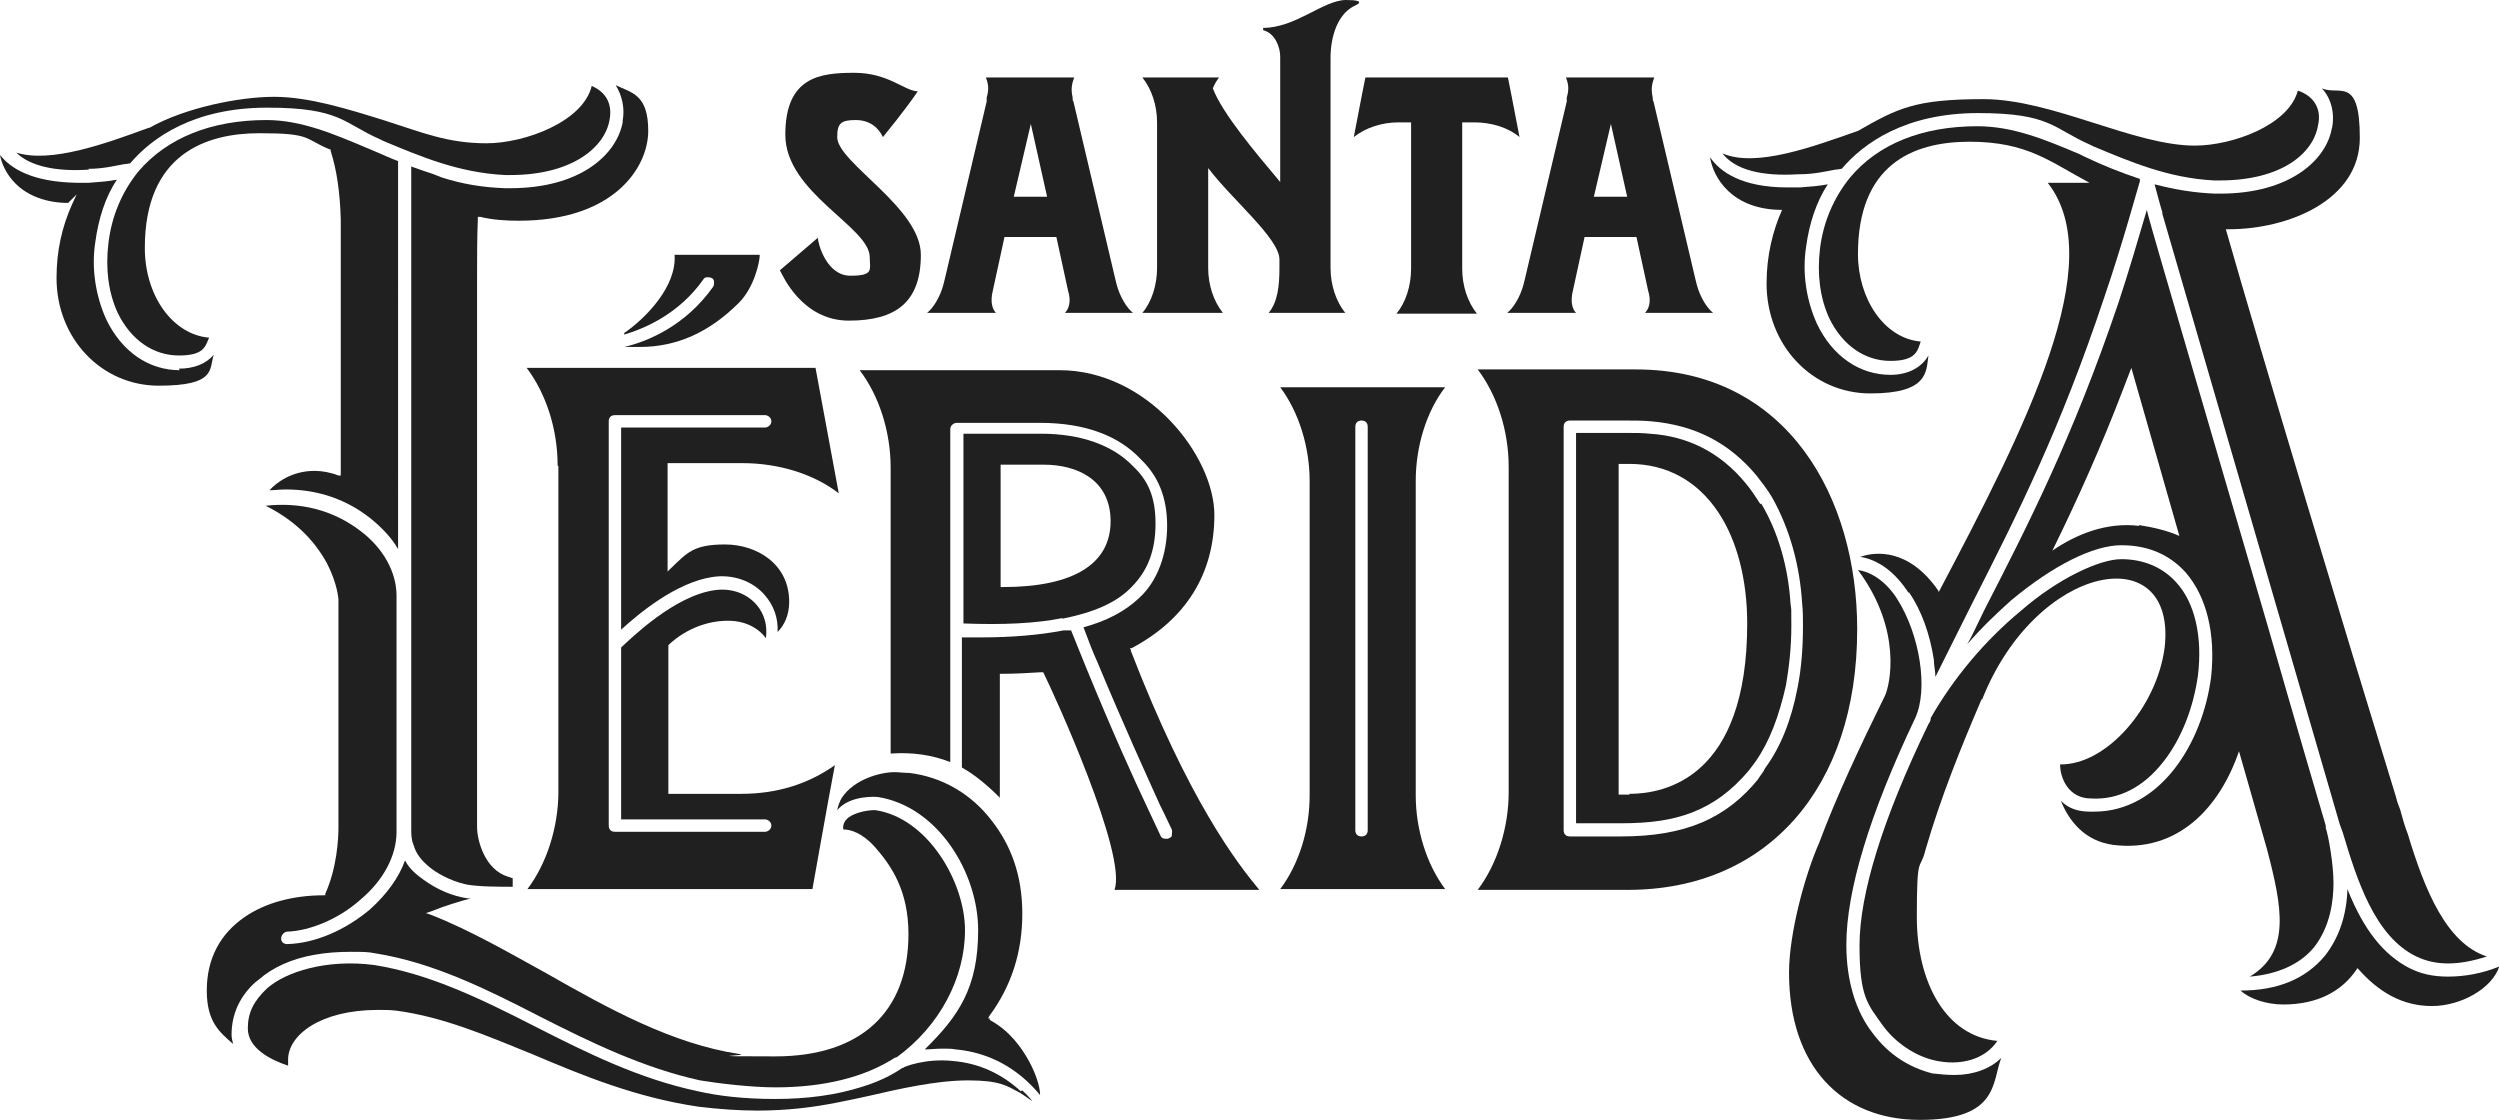 <?xml version="1.0" encoding="UTF-8"?>
<svg id="Layer_2" xmlns="http://www.w3.org/2000/svg" version="1.1" viewBox="0 0 322.8 144.6">
  <!-- Generator: Adobe Illustrator 29.8.2, SVG Export Plug-In . SVG Version: 2.1.1 Build 3)  -->
  <defs>
    <style>
      .st0 {
        fill: #202020;
      }
    </style>
  </defs>
  <g id="Layer_1-2">
    <g>
      <g>
        <path class="st0" d="M100.7,34.9l4.9-4.2c0,.7,1.1,4.9,4.2,4.9s2.5-.8,2.5-2.4c0-3.9-10.9-8.3-10.9-15.8s4.5-8,8.9-8,6.4,2.3,8.2,2.4c-.4.6-1.8,2.6-4.5,5.9-.5-1.1-1.6-2.2-3.5-2.2s-2.4.4-2.4,2.2c0,3.3,10.8,9.1,10.8,15.2s-3.2,8.5-9.3,8.5-8.6-6-8.8-6.3h0Z"/>
        <path class="st0" d="M146.4,40.4h-8.9c.4-.4.9-1.3.4-2.9l-1.5-6.9h-6.7l-1.5,6.9c-.4,1.6,0,2.5.4,2.9h-8.9c.8-.6,1.7-2.1,2.1-3.6l.2-.8,5.4-22.9c0-.1,0-.2,0-.3v-.2c.4-1.3.1-2-.1-2.6h11.4c-.2.6-.5,1.3-.2,2.6v.2c0,0,0,.2.1.3l5.4,22.9.2.8c.4,1.5,1.3,3,2.1,3.6h0ZM135.2,25.4l-2.1-9.4-2.2,9.4h4.3Z"/>
        <path class="st0" d="M171.8,7.3v27.3c0,2.2.7,4.3,1.9,5.8h-9.9c1.2-1.4,1.4-3.6,1.4-5.8v-1.1c0-2.7-6.1-7.7-9.2-11.8v12.9c0,2.2.7,4.3,1.9,5.8h-10.4c1.2-1.4,1.9-3.6,1.9-5.8V15.8c0-2.2-.7-4.3-1.9-5.8h9.9c-.3.4-.6.9-.8,1.4,1.2,3.2,5.5,8.3,8.7,12.1V7.3c0-1.1-.6-3-2.2-3.4v-.3C167.3,3.6,170.9,0,173.8,0s1.2.7,1.2.7c-3.2,1.5-3.2,6.2-3.2,6.7h0Z"/>
        <path class="st0" d="M188.8,34.7c0,2.2.7,4.3,1.9,5.8h-10.4c1.2-1.4,1.9-3.6,1.9-5.8V15.8h-1.6c-2.2,0-4.3.7-5.8,1.9l1.1-5.7.4-2h18.4l.4,2,1.1,5.7c-1.4-1.2-3.6-1.9-5.8-1.9h-1.6v18.9h0Z"/>
        <path class="st0" d="M221.3,40.4h-8.9c.4-.4.9-1.3.4-2.9l-1.5-6.9h-6.7l-1.5,6.9c-.4,1.6,0,2.5.4,2.9h-8.9c.8-.6,1.7-2.1,2.1-3.6l.2-.8,5.4-22.9c0-.1,0-.2,0-.3v-.2c.4-1.3.1-2-.1-2.6h11.4c-.2.6-.5,1.3-.2,2.6v.2c0,0,0,.2.1.3l5.4,22.9.2.8c.4,1.5,1.3,3,2.1,3.6h0ZM210.1,25.4l-2.1-9.4-2.2,9.4h4.3Z"/>
      </g>
      <g>
        <path class="st0" d="M11.4,21.8h0c1.9,0,3.5-.4,4.6-.6.3,0,.6-.1.8-.1,2.8-3.3,8.2-7.2,17.7-7.2s9.8,2,14.6,4.1l.4.2c4.8,2,9.7,4.1,15.7,4.4h.7c8,0,12.2-3.6,12.8-7.1.4-2-.4-3.6-2.3-4.4-1.1,4.6-8.6,7.4-13.6,7.4s-8.3-1.4-13-2.9c-4.8-1.5-9.9-3.1-14.4-3.1s-11.5,1.4-16.1,4h-.1c-5.7,2.1-12.7,4.6-17.1,3.2,1.7,1.7,5,2.5,9.4,2.2h0Z"/>
        <path class="st0" d="M23.2,47.8c-4,0-7.5-2.4-9.5-6.6-1.4-3.1-1.9-6.7-1.4-9.9.4-3,1.3-5.9,2.8-8.1-1,.2-2.2.3-3.6.4h-1.6C4.2,23.5,1.4,21.8,0,20c.2,1.1.8,2.5,2,3.7,1.6,1.6,4,2.5,6.8,2.5l1.1-1.1-.6,1.3c-1.3,2.9-2,6-2,9.5,0,7.8,5.8,13.9,13.2,13.9s6.5-2.1,7.1-4c-1,1.2-2.6,1.8-4.5,1.8h0Z"/>
        <path class="st0" d="M43.7,61.4c-1-.4-2.1-.6-3.1-.6-3,0-5,1.6-5.8,2.5.7,0,1.3-.1,2.1-.1,3.3,0,7.2.8,10.9,3.7h0c1.6,1.3,2.8,2.6,3.6,4V20.8c-1.1-.4-2.1-.9-3.1-1.3l-.7-.3c-4.5-1.9-8.7-3.7-13.2-3.7-7.1,0-12.8,2.3-16.5,6.6-2.2,2.7-3.5,5.9-3.9,9.3-.4,3.3,0,6.4,1.2,9,1.7,3.5,4.6,5.5,7.9,5.5s3.4-1.2,3.9-2.3c-4.7-.4-8.3-5.4-8.3-11.6,0-12.2,8-14.8,14.8-14.8s5.7.7,9.1,2.1h.1s0,.2,0,.2c.8,2.5,1.2,5.4,1.3,8.8v33.1h-.3c0-.1,0-.1,0-.1Z"/>
        <path class="st0" d="M80.4,15.8c-.8,4.2-5.5,8.5-14.5,8.5h-.7c-2.8-.1-5.4-.5-8.2-1.4l-1-.4c-.9-.3-1.8-.6-2.9-1v55.4c0,0,0,30.1,0,30.1,0,.7,0,1.4.3,2.1.3,1.1,1,2,2.1,2.9.6.5,2.4,1.7,4.7,2.2,1.6.3,4.3.3,6,.3v-1.1l-.6-.2c-3-.9-4-4.7-4-6.4V35.8c0-2.5,0-5.2.1-7.5v-.3s.3,0,.3,0c1.7.4,3.3.5,5,.5,12.3,0,16.7-6.9,16.7-11.6s-2.1-4.9-4.2-5.9c.8,1.3,1.2,2.9.9,4.6h0Z"/>
        <path class="st0" d="M127.8,131.5h-.2c0-.1.2-.4.2-.4,2.8-3.8,4.2-8.2,4.2-13.1s-1.4-8.8-4-12.1c-2.6-3.4-6.4-5.6-10.6-6.1-.7,0-1.3-.1-1.9-.1-1.8,0-5.2.9-6.8,3.3-.3.5-.5,1.1-.6,1.6,1.7-2,5.1-1.7,5.2-1.7,7.8,1.2,13,9.8,13,17.2s-2.5,11.1-6.9,15.4c.7,0,1.4-.1,2.3-.1s1.1,0,1.7.1c4.4.4,8.1,2.5,10.9,5.9,0-1.1-.6-2.9-1.5-4.5s-2.4-3.8-5-5.2h0Z"/>
        <path class="st0" d="M33.4,126.5c1.8-1.6,4.3-2.7,7.1-3.2,1.6-.3,3.2-.4,4.8-.4s2.2,0,3.2.2c7.5,1.2,14.5,4.7,21.3,8.2,6.5,3.3,13.3,6.6,20.6,8.2,2.4.4,6.7.9,9.7.9,6.3,0,11.5-1.3,15.4-3.8,0,0,.2-.1.3-.1h0c5.5-4,8.8-10.2,8.8-16.4s-4.8-14.5-11.6-15.5c-1.4,0-3.1.5-3.7,1.2-.4.4-.5,1-.4,1.3.9,0,2.4.4,4.1,2.3,2.1,2.4,4.3,5.6,4.3,11.2,0,10.1-6.2,15.8-17.2,15.8s-3-.1-4.6-.3c-8.7-1.3-17-5.9-24.9-10.4-4.9-2.7-9.9-5.6-15-7.6l-.6-.2.6-.2c2-.8,3.7-1.3,5.2-1.7-.1,0-.3,0-.4,0-2-.3-3.9-1.1-5.7-2.4-1-.7-1.9-1.5-2.4-2.5-.8,2.2-2.3,4.3-4.5,6.3-3.2,2.7-7.1,4.4-10.7,4.5-.5,0-.8-.3-.8-.7s.3-.8.7-.9h0c3.1-.1,6.8-1.7,9.5-4.1,3-2.5,4.7-5.7,4.7-8.8v-30.5c0-3-1.7-6.1-4.6-8.3-3.5-2.7-7.7-3.8-12.3-3.3h0c3.6,1.8,6.2,4.3,7.9,7.4,1.4,2.7,1.5,4.7,1.5,4.7v29.5c0,1.4-.2,5.2-1.7,8.5v.2h-.2c-4,0-7.6,1-10.2,2.8-3.2,2.2-4.9,5.4-4.9,9.5s1.7,5.4,3.4,6.9c-.1-.4-.2-.8-.2-1.2,0-2.7,1.1-5,3.1-6.8h0Z"/>
        <path class="st0" d="M131.8,140.9c-2.4-2.2-5.3-3.6-8.7-3.9h0c-3.7-.4-6.4.8-6.4.8h0s0,0,0,0c0,0,0,.1-.2.1-.6.4-2.2,1.5-5.1,2.4-3.4,1.1-7.2,1.6-11.3,1.6s-7.4-.4-10-1c-7.6-1.6-14.4-5-20.9-8.3-7.6-3.9-14-6.9-20.9-8-6.2-.8-11.4.9-13.8,3-1.8,1.7-2.5,3.2-2.5,5.2,0,2.5,2.8,4,5.2,4.8v-.8c0-3.1,4.1-6.4,11.6-6.4h0c.8,0,1.6,0,2.4.1,6,.8,11.6,3.2,17.5,5.6,6.6,2.8,13.4,5.6,21.5,6.8,2.5.3,5.1.5,7.6.5,3.7,0,7.2-.4,10.6-1.1,1.1-.2,2.4-.5,3.8-.8h0c3.9-.9,8.7-2,12.8-2s5,.7,6.7,1.6c.5.3,1.6,1.1,1.6,1.1,0,0-.5-.7-1.3-1.4h0Z"/>
        <path class="st0" d="M72.1,60.2v42c0,4.6-1.5,9.3-4,12.6h36.8c.3-1.6,1.9-10.8,2.9-16-3.4,2.4-7.4,3.7-12.1,3.7h-9.4v-19.2h0c2.4-2.3,5.7-3.4,8.6-3.1,1.7.2,3.1,1,4,2.2.2-1.7-.2-3.1-1.2-4.3-1.3-1.5-3.3-2.2-5.4-1.9-5.2.7-10.8,6.2-12.1,7.4v22.2h18.6c.3,0,.8.3.8.8s-.5.8-.8.8h-19.4c-.5,0-.8-.3-.8-.8v-52.2c0-.5.3-.8.8-.8h19.4c.3,0,.8.3.8.8s-.5.8-.8.8h-18.6v26.1h0c2.3-2.1,7.1-6.1,11.8-6.8,2.6-.4,5.2.5,6.8,2.4,1.1,1.3,1.7,2.9,1.6,4.7.9-.9,1.5-2.2,1.5-3.9,0-4.9-4.2-7.4-8.3-7.4s-4.9,1.1-7,3.1l-.4.4v-14h9.7c4.6,0,9.2,1.4,12.4,3.9l-3-16.2h-37.3c2.5,3.3,4,7.9,4,12.6h0Z"/>
        <path class="st0" d="M137.1,79.9h0c4.1-.8,7.1-2.1,9-4.1,2.1-2.1,3.1-4.7,3.1-8.2s-1-5.6-2.9-7.4c-2.6-2.7-6.7-4.2-11.9-4.2h-10v24.5c5.1.2,9.4,0,12.8-.7h0ZM129.2,60h5.6c4.2,0,8.6,1.9,8.6,7.3s-4.6,8.5-13.9,8.5h-.3v-15.8h0Z"/>
        <path class="st0" d="M145.9,83.7h.2c7-3.7,10.7-9.6,10.7-17.2s-8.6-18.7-20-18.7-2.9,0-5,0c-2.9,0-6.2,0-8.6,0h-12.2c2.5,3.3,4,7.9,4,12.6v36.9c2.9-.2,5.4.2,7.7,1.1v-43c0-.5.5-.8.8-.8h10.8c5.7,0,10.1,1.6,13,4.7,2.3,2.2,3.4,5,3.4,8.6s-1.2,7.1-3.6,9.3c-1.9,1.8-4.3,3-7.2,3.8.7,1.9,1.3,3.4,1.8,4.5,3.5,8.4,6.3,14.5,8.1,18.5l.4.8,1.1,2.3c.1.3,0,.5,0,.8,0,.2-.3.3-.5.4h-.3c-.4,0-.6-.2-.7-.5l-1.5-3.2c-1.9-4-4.7-10.2-8.1-18.5l-1.9-4.7c-.1,0-.3,0-.4,0-.2,0-.4,0-.6,0-3.1.6-6.7.9-10.6.9s-.9,0-1.4,0c-.4,0-.8,0-1.1,0v16.8c1.6.9,3.2,2.2,4.9,3.9,0-3,0-15.1,0-15.7v-.3h.3c1.8,0,3.4-.1,5-.2h.3c1.4,2.8,10.9,23.6,9.2,28.1h18.7c-2.9-3.5-9.1-11.5-16.6-30.9v-.2c0,0-.1,0-.1,0Z"/>
        <path class="st0" d="M186.6,50h-21.3c2.4,3.2,3.8,7.7,3.8,12.1v40.6c0,4.5-1.4,8.9-3.8,12.1h21.3c-2.4-3.2-3.8-7.7-3.8-12.1v-40.6c0-4.5,1.4-9,3.8-12.1ZM176.6,107.2c0,.5-.3.8-.8.8s-.8-.3-.8-.8v-52.1c0-.5.3-.8.8-.8s.8.3.8.8v52.1Z"/>
        <path class="st0" d="M239.8,81.2c0-16.7-8.8-33.5-28.6-33.5h-20.4c2.5,3.3,4,7.9,4,12.6v42c0,4.6-1.5,9.3-4,12.6h19.4c18,0,29.6-13.2,29.6-33.6h0ZM227.1,100.5c-4.2,5.2-9.5,7.5-17.8,7.5h-6.6c-.5,0-.8-.3-.8-.8v-52.1c0-.5.3-.8.8-.8h7.4c1,0,2,0,3.1.1,5.7.5,10.1,2.8,13.6,7,.7.9,1.4,1.8,2,2.8,2.3,4.1,3.6,8.8,3.9,13.8.1.9.1,1.8.1,2.8,0,2.8-.2,5.5-.7,8-.8,4.2-2.2,7.7-4.2,10.4-.2.5-.6.9-.9,1.4h0Z"/>
        <path class="st0" d="M227.3,65.1c-.7-1.1-1.3-2-1.9-2.7-3.2-3.9-7.4-6.1-12.4-6.4-.9-.1-1.9-.1-2.9-.1h-6.6v50.4h5.8c3.8,0,6.6-.4,9.2-1.4,2.8-1.1,5.1-2.8,7.3-5.4l.9-1.2c1.8-2.6,3-5.8,3.9-9.8.4-2.3.7-4.9.7-7.7s0-1.9-.1-2.8c-.3-4.8-1.6-9.3-3.8-13h0ZM210.4,102.6h-1.4v-42.7h1.4c4.8,0,8.8,2.2,11.5,6.3,2.4,3.6,3.7,8.7,3.7,14.3,0,19.9-10.6,22-15.2,22h0Z"/>
        <path class="st0" d="M80.6,43.2c2.7-.8,7.1-2.7,10.2-7.1.1-.2.3-.3.5-.3.2,0,.4,0,.6.1.2.1.3.3.3.5,0,.2,0,.4-.1.6-3.6,5.1-8.5,7.1-11.5,7.8.6,0,1.3,0,2,0,4.8,0,9-1.9,12.8-5.7,2-2,2.7-5.3,2.7-6.2h-11c.3,4-3.6,8.1-6.5,10.1h0Z"/>
        <path class="st0" d="M252.3,138.8c-.9,0-1.9-.1-2.8-.2-3.1-.8-5.7-2.5-7.7-5.2-2.2-2.8-3.4-6.8-3.4-11.4,0-7,3-16.9,8.9-29.3,1.7-3.7.6-10.7-2.3-15.3-.6-1-2.4-3.4-5.1-3.8,5.8,7.8,4.1,14.9,3.5,16.2-3.3,6.7-6.3,13.1-8.5,19-1.9,4.3-3.9,11.8-3.9,16.8,0,12,6.7,19,16.9,19s9.3-4.9,10.5-8c-1.4,1.4-3.6,2.2-6,2.2h0Z"/>
        <path class="st0" d="M270,103.1c3.5.2,6.7-1.4,9.3-4.7,2.3-2.9,3.9-6.9,4.5-11.2.6-5-.4-9.4-2.8-12-1.8-2-4.3-3-7.1-3s-8.2,2.5-13,6.7c-4.6,3.8-8.7,8.7-11.6,13.8,0,.3-.1.5-.3.8-5.9,12.2-8.9,21.9-8.9,28.6s1.1,7.6,3,10.3c1.6,2.2,4.1,3.9,6.6,4.5,3.4.8,6.6-.1,8.2-2.5-6.7-.6-10.4-7.6-10.4-16s.4-5.8,1.1-8.6c2-6.9,4.6-13.3,7.3-19.6v.2c7-17.8,25.2-21,23.6-6.8-1,7.7-7.5,15.2-13.5,15.1,0,1.8,1.1,4.4,4,4.4h0Z"/>
        <path class="st0" d="M244.1,48.4c-4,0-7.5-2.4-9.5-6.6-1.4-3.1-1.9-6.6-1.4-9.9.4-3,1.3-5.8,2.8-8.1-1,.2-2.2.3-3.6.4h-1.6c-5.9,0-8.7-2-10-3.9.4,2.6,2.8,6.8,9.3,6.8-1.2,2.7-2,5.9-2,9.5,0,8,5.9,14.2,13.4,14.2s7.2-2.8,7.5-4.9c-.9,1.6-2.7,2.5-4.9,2.5h0Z"/>
        <path class="st0" d="M246.5,76.5c1.6,2.3,2.7,5.4,3.2,8.7,0,.7.2,1.5.2,2.2,1.6-3.2,3.2-6.4,4.7-9.4h0c5.9-11.6,11.4-22.5,17.1-39.6,2.4-7,4.4-14.4,4.6-15,0,0,0-.2,0-.3-2.4-.8-4.7-1.7-7.2-2.9l-.6-.3c-4.5-1.9-8.6-3.6-13.2-3.6-7.1,0-12.8,2.3-16.4,6.6-2.2,2.7-3.5,5.9-3.9,9.2-.4,3.3,0,6.4,1.2,9,1.7,3.5,4.6,5.5,7.9,5.5s3.5-1.3,3.9-2.5c-4.7-.4-8.1-5.5-8.1-11.3,0-11.4,6.9-14.5,14.4-14.5s10.4,2.6,15.5,5.3h-5.4c8,10.2-2.7,31.3-14.1,52.9v-.2c-3.8-5.5-8.1-5.1-10.1-4.4,2.4.4,4.5,2,6.2,4.6h0Z"/>
        <path class="st0" d="M232.4,22.5c1.8,0,3.5-.4,4.6-.6.3,0,.6-.1.8-.1,2.8-3.3,8.2-7.2,17.6-7.2s9.7,2,14.5,4.1l.4.2c4.8,2,9.7,4.1,15.6,4.4h.7c8,0,12.1-3.5,12.7-7.1.5-2.1-.5-3.8-2.6-4.5-1.2,4.5-8.5,7.1-13.3,7.1-7.9,0-18.4-6-27.3-6s-11.1,1.2-16.2,4.1c-5.7,2-13.2,4.8-17.5,2.9,1.6,2.1,5,3,9.8,2.7h0Z"/>
        <path class="st0" d="M301.1,16.5c-.7,4.2-5.5,8.5-14.4,8.5h-.7c-2.6-.1-5.1-.5-7.8-1.2.3,1.1.8,3,1,3.6h0c0,0,0,.2,0,.2l22.9,78.8.4,1.1c1.8,6,4.1,13.4,9.5,16,2.5,1.2,5.4,1.2,9.1,0-5.2-1.7-8-8.5-10.2-15.8-.4-1-.7-2.1-1-3.2-.2-.5-.4-1-.5-1.5-6.2-20.1-17.5-57.6-22-73.4h.4c7.6,0,16.9-3.7,16.9-11.8s-2.7-5.4-4.9-6.4c1.2,1.3,1.7,3.2,1.3,5.2Z"/>
        <path class="st0" d="M311.1,125c-3.3-1.7-5.9-4.9-8-10.2-.1,3.4-1.1,6.3-2.9,8.6-2.5,3-6.1,4.5-10.9,4.5,1.2,1.1,3.4,1.8,5.5,1.8,4.3,0,7.6-1.6,9.6-4.7,2.7,3.1,5.8,4.9,9.6,4.9s7.8-2.3,8.7-5.1c-2.2.9-4.5,1.3-6.6,1.3s-3.6-.4-5-1.1h0Z"/>
        <path class="st0" d="M298.8,122.3c2.1-2.7,2.5-6,2.5-8.3s-.6-5.9-1-7.1h0c0,0,0-.3,0-.3-.5-1.7-3.8-12.9-7.5-25.8-6.7-23-15.1-51.6-15.4-52.9l-.2-.8c-1,3.4-2.4,8.2-3.7,12.1-5.9,17.4-11.7,28.7-17.3,39.6-.5,1-1,2.1-1.5,3.1-.2.4-.4.8-.7,1.3,1.9-2.2,3.8-4,5.7-5.7,5.4-4.5,10.6-7.1,14.2-7.1s6.3,1.3,8.3,3.5c2.7,3.1,3.9,7.9,3.3,13.5-1.1,8.6-6.6,17.4-15.1,17.4h-.5c-1.6,0-2.8-.4-3.8-1.4,1,2.5,3,5.2,6.8,5.7,8.3,1,13.7-4.8,16.2-12.1l3.6,12.6c2,7.6,3.1,13.3-2.2,16.5,3.6-.3,6.5-1.6,8.3-3.8h0ZM276.2,67.9c-4.1-.5-8,1-11.2,3.2,3.2-6.5,6.3-13.4,9.2-21l1-2.6,6.2,21.7c-1.6-.7-3.3-1.1-5.2-1.4h0Z"/>
      </g>
    </g>
  </g>
</svg>
